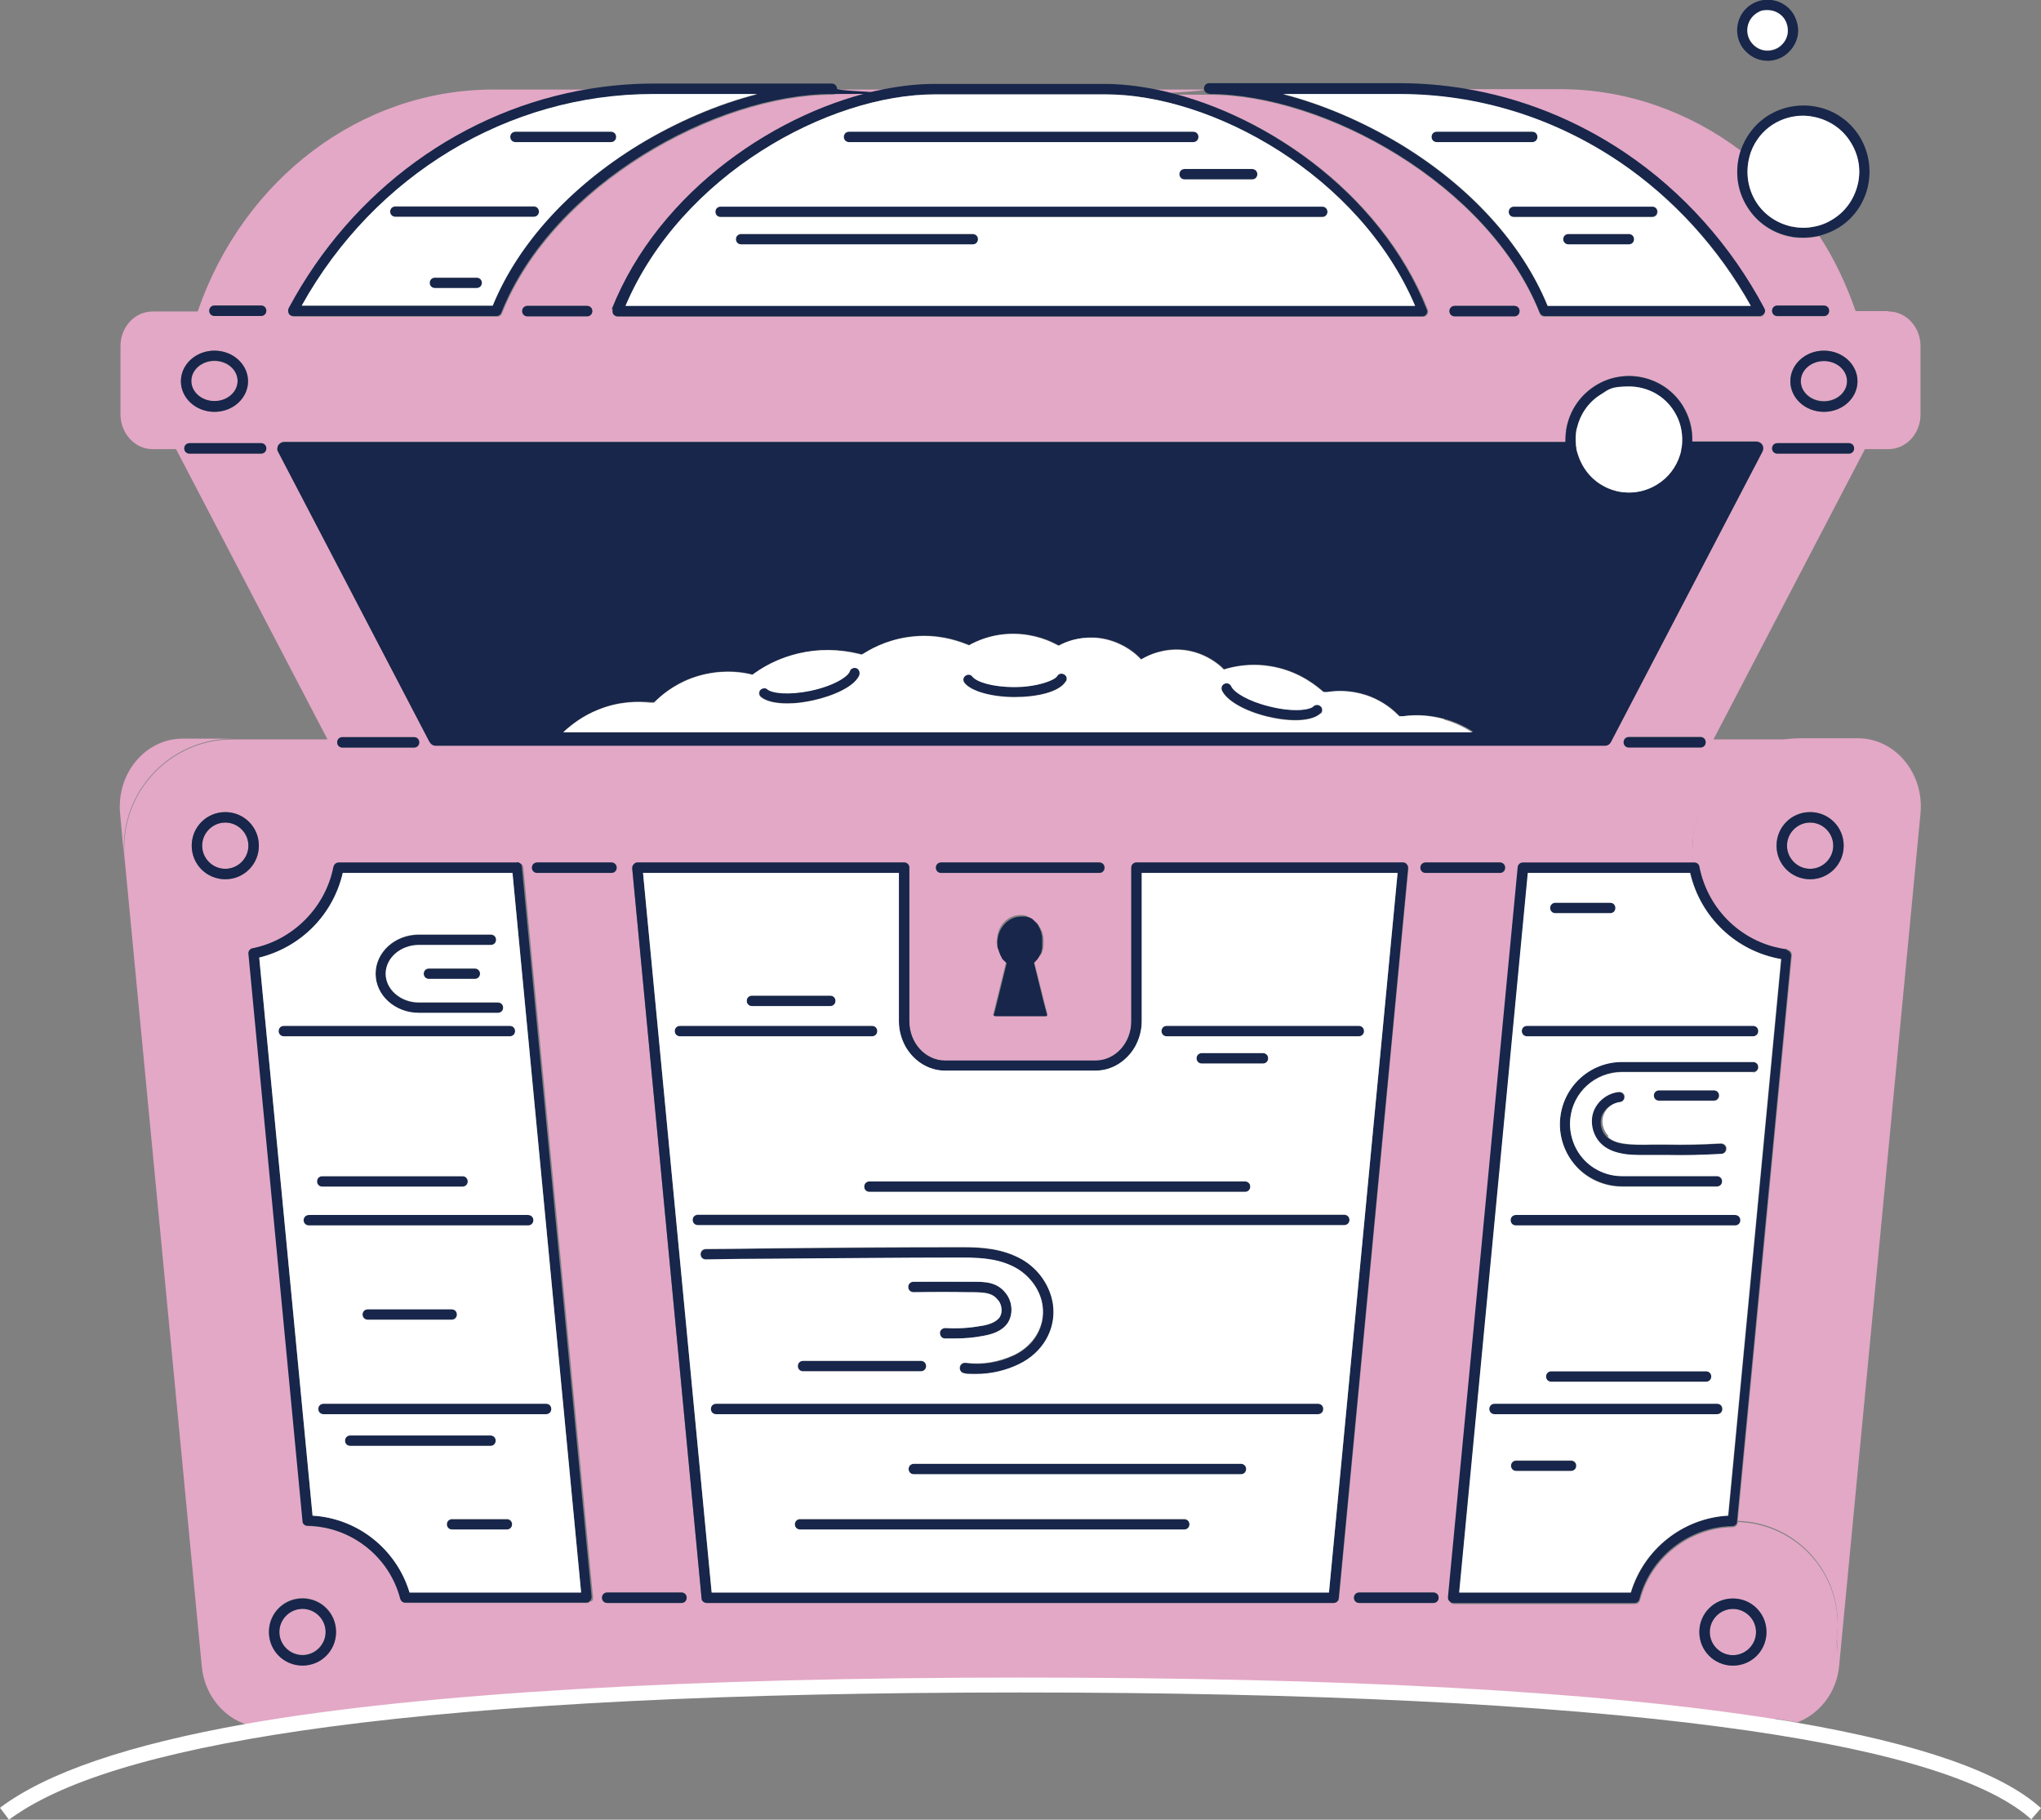 <?xml version="1.0" encoding="UTF-8"?>
<svg id="Layer_2" xmlns="http://www.w3.org/2000/svg" width="547.2" height="487.8" version="1.1" viewBox="0 0 547.2 487.8">
  <rect x="0" y="0" width="547.2" height="487.8" fill="#808080" stroke="none"/>
  <!-- Generator: Adobe Illustrator 29.3.1, SVG Export Plug-In . SVG Version: 2.1.0 Build 151)  -->
  <defs>
    <style>
      .st0 {
        fill: none;
      }

      .st1 {
        fill: #fff;
      }

      .st2 {
        fill: #e3a8c6;
      }

      .st3 {
        fill: #e2a8c5;
      }

      .st4 {
        fill: #17264a;
      }
    </style>
  </defs>
  <path class="st0" d="M277.9,257.3s0,0,0,0c0,0,0,0,0,0Z"/>
  <path class="st0" d="M453.9,229.9c0,.4,0,.9.2,1.3h0c0-.4-.1-.9-.2-1.3Z"/>
  <path class="st0" d="M279.2,265.5l-1.9-7.6c.2-.1.4-.3.5-.5-.2.2-.3.3-.5.5l1.9,7.6Z"/>
  <path class="st0" d="M492.1,441.3c0-.1,0-.3.1-.4,0,.2,0,.3-.1.4Z"/>
  <path class="st0" d="M492.3,440c0-.2,0-.4,0-.5,0,.2,0,.4,0,.5Z"/>
  <polygon class="st0" points="269.8 257.9 269.8 257.9 268.5 263.3 269.8 257.9"/>
  <g>
    <path class="st2" d="M464.6,443.7c3.4,0,6.2-2.8,6.2-6.2s-2.8-6.2-6.2-6.2-6.2,2.8-6.2,6.2,2.8,6.2,6.2,6.2Z"/>
    <path class="st2" d="M81.1,431.2c-3.4,0-6.2,2.8-6.2,6.2s2.8,6.2,6.2,6.2,6.2-2.8,6.2-6.2-2.8-6.2-6.2-6.2Z"/>
    <path class="st2" d="M57.5,107.6c3.4,0,6.2-2.4,6.2-5.4s-2.8-5.4-6.2-5.4-6.2,2.4-6.2,5.4,2.8,5.4,6.2,5.4Z"/>
    <circle class="st2" cx="60.4" cy="226.7" r="6.2"/>
    <path class="st2" d="M489,96.7c-3.4,0-6.2,2.4-6.2,5.4s2.8,5.4,6.2,5.4,6.2-2.4,6.2-5.4-2.8-5.4-6.2-5.4Z"/>
    <path class="st2" d="M506.3,83.4h-8.8c-2.5-7.2-5.7-14-9.7-20.1-1.4.3-2.8.5-4.3.5s-2.6-.1-3.9-.4c-4.6-1-8.6-3.8-11.1-7.8-3-4.7-3.5-10.3-1.8-15.2-13.8-10.4-30.6-16.5-48.4-16.5h-25.9c15.4,2.5,30.2,8.3,43.4,17.3,15.4,10.4,28.3,24.8,37.2,41.6.2.4.2.9,0,1.4s-.7.7-1.2.7h-57.7c-.6,0-1.1-.3-1.3-.9-13.7-34.5-57.7-58.6-88.6-58.6s-1.4-.6-1.4-1.4h-13c27.9,5.5,60.3,27,73,59,.2.4.1.9-.1,1.3-.3.4-.7.6-1.1.6h-215.8c-.5,0-.9-.2-1.1-.6-.3-.4-.3-.9-.1-1.3,12.7-32,45.1-53.5,73-59h-13c0,.8-.6,1.4-1.4,1.4-30.9,0-74.9,24.1-88.6,58.6-.2.5-.7.9-1.3.9h-54.5c-.5,0-.9-.3-1.2-.7s-.3-.9,0-1.4c16.9-31.9,46.9-53.4,80.7-58.8h-26c-35.6,0-67.1,24-79.3,59.5h-12.1c-4.7,0-8.6,4.1-8.6,9.3v18.3c0,5.1,3.9,9.3,8.6,9.3h6.3l40.6,77.8h-25.4s0,0,0,0h0c-16,0-29.1,13-29.1,29.1s0,.6,0,1c0,.3,0,.6,0,.9l.2,1.8s0,0,0,.1l20.6,215.6c.7,7.5,5.6,13.5,12,15.6,47.2-8.3,116-12.4,207.6-12.4s155.2,3.7,202,11.1c8.3-3.4,14.5-10.7,16.5-19.5,0-.1,0-.3.1-.4,0-.3,0-.5.1-.8,0-.2,0-.4,0-.5.2-1.4.3-2.8.3-4.2,0-15-11.9-27.2-26.8-27.6h0c0,.8-.6,1.4-1.3,1.4-11.7.2-22,8.3-24.9,19.6-.2.6-.7,1-1.3,1h-48.6c-.4,0-.8-.2-1-.5-.3-.3-.4-.7-.4-1.1l18.7-195.7c0-.7.7-1.2,1.4-1.2h45.6c0-.4-.1-.9-.2-1.3,0-.9-.1-1.9-.1-2.9,0-16,13-29,29-29.1h-23.4l40.6-77.8h6.3c4.7,0,8.6-4.1,8.6-9.3v-18.3c0-5.1-3.8-9.3-8.6-9.3ZM57.5,94c5,0,9,3.7,9,8.2s-4,8.2-9,8.2-9-3.7-9-8.2,4-8.2,9-8.2ZM70,121.6h-19.2c-.8,0-1.4-.6-1.4-1.4s.6-1.4,1.4-1.4h19.2c.8,0,1.4.6,1.4,1.4s-.6,1.4-1.4,1.4ZM70,84.7h-12.5c-.8,0-1.4-.6-1.4-1.4s.6-1.4,1.4-1.4h12.5c.8,0,1.4.6,1.4,1.4s-.6,1.4-1.4,1.4ZM464.6,428.5c5,0,9,4,9,9s-4,9-9,9-9-4-9-9,4-9,9-9ZM390,82h16c.8,0,1.4.6,1.4,1.4s-.6,1.4-1.4,1.4h-16c-.8,0-1.4-.6-1.4-1.4s.6-1.4,1.4-1.4ZM141.4,82h16c.8,0,1.4.6,1.4,1.4s-.6,1.4-1.4,1.4h-16c-.8,0-1.4-.6-1.4-1.4s.6-1.4,1.4-1.4ZM60.4,235.7c-5,0-9-4-9-9s4-9,9-9,9,4,9,9-4,9-9,9ZM81.1,446.4c-5,0-9-4-9-9s4-9,9-9,9,4,9,9-4,9-9,9ZM158.4,429.2c-.3.3-.6.5-1,.5h-48.6c-.6,0-1.2-.4-1.3-1-2.9-11.3-13.2-19.4-24.9-19.6-.7,0-1.3-.5-1.3-1.2l-14.5-152.1c0-.7.4-1.3,1.1-1.5,10.9-2.2,19.6-11,21.7-21.9.1-.6.7-1.1,1.4-1.1h47.9c.7,0,1.3.5,1.4,1.2l18.7,195.7c0,.4,0,.8-.4,1.1ZM90.4,199c0-.8.6-1.4,1.4-1.4h19.2c.8,0,1.4.6,1.4,1.4s-.6,1.4-1.4,1.4h-19.2c-.8,0-1.4-.6-1.4-1.4ZM142.7,232.6c0-.8.6-1.4,1.4-1.4h19.9c.8,0,1.4.6,1.4,1.4s-.6,1.4-1.4,1.4h-19.9c-.8,0-1.4-.6-1.4-1.4ZM182.7,429.7h-19.9c-.8,0-1.4-.6-1.4-1.4s.6-1.4,1.4-1.4h19.9c.8,0,1.4.6,1.4,1.4s-.6,1.4-1.4,1.4ZM357.5,429.7h-168c-.7,0-1.3-.5-1.4-1.2l-18.6-195.7c0-.4,0-.8.4-1.1.3-.3.6-.5,1-.5h71.5c.8,0,1.4.6,1.4,1.4v41.2c0,5.8,4.3,10.5,9.6,10.5h40.3c5.3,0,9.6-4.7,9.6-10.5v-41.2c0-.8.6-1.4,1.4-1.4h71.5c.4,0,.8.2,1,.5.3.3.4.7.4,1.1l-18.6,195.7c0,.7-.7,1.2-1.4,1.2ZM268.5,256.5c-.8-1.2-1.3-2.6-1.3-4.2,0-3.9,2.8-7,6.3-7s.4,0,.6,0c.4,0,.8.1,1.2.3,0,0,0,0,0,0,2.6.9,4.5,3.6,4.5,6.7s-.7,3.6-1.8,4.9c0,0-.1.2-.2.2,0,0,0,0,0,0,0,0,0,0,0,0-.2.2-.3.3-.5.5l1.9,7.6,1.6,6.3c0,.2,0,.5-.3.6,0,0-.2,0-.3,0h-13.3c-.4,0-.6-.3-.6-.6l2.1-8.5,1.3-5.3c-.5-.4-1-.9-1.3-1.5ZM252.4,234c-.8,0-1.4-.6-1.4-1.4s.6-1.4,1.4-1.4h42.4c.8,0,1.4.6,1.4,1.4s-.6,1.4-1.4,1.4h-42.4ZM384.3,429.7h-19.9c-.8,0-1.4-.6-1.4-1.4s.6-1.4,1.4-1.4h19.9c.8,0,1.4.6,1.4,1.4s-.6,1.4-1.4,1.4ZM402.2,234h-19.9c-.8,0-1.4-.6-1.4-1.4s.6-1.4,1.4-1.4h19.9c.8,0,1.4.6,1.4,1.4s-.6,1.4-1.4,1.4ZM455.9,200.3h-19.2c-.8,0-1.4-.6-1.4-1.4s.6-1.4,1.4-1.4h19.2c.8,0,1.4.6,1.4,1.4s-.6,1.4-1.4,1.4ZM472.5,121.1l-40.6,77.8c-.3.6-.9,1-1.6,1H116.8c-.7,0-1.3-.4-1.6-1l-40.6-77.8c-.3-.6-.3-1.3,0-1.8.3-.5.9-.9,1.6-.9h343.5c0-1.4,0-2.8.4-4.3,1-4.4,3.7-8.2,7.5-10.7,7.9-5,18.5-2.7,23.5,5.2,1.9,2.9,2.8,6.3,2.6,9.7h17.2c.6,0,1.2.3,1.6.9.3.6.4,1.2,0,1.8ZM476.5,82h12.5c.8,0,1.4.6,1.4,1.4s-.6,1.4-1.4,1.4h-12.5c-.8,0-1.4-.6-1.4-1.4s.6-1.4,1.4-1.4ZM495.7,121.6h-19.2c-.8,0-1.4-.6-1.4-1.4s.6-1.4,1.4-1.4h19.2c.8,0,1.4.6,1.4,1.4s-.6,1.4-1.4,1.4ZM489,110.4c-5,0-9-3.7-9-8.2s4-8.2,9-8.2,9,3.7,9,8.2-4,8.2-9,8.2Z"/>
  </g>
  <path class="st3" d="M62.2,198h-13.2c-10,0-17.8,9.3-16.8,20.1l1,10.9c0-.3,0-.6,0-.9,0-.3,0-.6,0-1,0-16,13-29,29-29.1Z"/>
  <path class="st3" d="M277.2,257.9l2.6,10.5-.7-2.9-1.9-7.6c.2-.1.4-.3.5-.5,0,0,0,0,0,0,0,0,0,0,0,0,0,0,0,0,0,0-.2.3-.5.5-.7.7Z"/>
  <path class="st3" d="M268.3,248.3c-.7,1.1-1.1,2.5-1.1,3.9s0,1.3.3,1.9c-.2-.6-.3-1.3-.3-1.9,0-1.5.4-2.8,1.1-3.9Z"/>
  <path class="st3" d="M267.2,252.2c0-1.5.4-2.8,1.1-3.9,1.1-1.9,3.1-3.1,5.3-3.1s.4,0,.6,0c-.2,0-.4,0-.6,0-3.5,0-6.3,3.1-6.3,7s.5,3.1,1.3,4.2c-.5-.7-.8-1.5-1-2.3-.2-.6-.3-1.3-.3-1.9Z"/>
  <path class="st3" d="M277.9,257.3c0,0,.1-.2.2-.2,0,0,0,0-.1.1,0,0,0,0,0,0Z"/>
  <path class="st3" d="M275.4,245.5h0s0,0,0,0Z"/>
  <path class="st3" d="M277.8,257.4s0,0,0,0c0,0,0,0,0,0Z"/>
  <path class="st3" d="M280.7,271.8c0,.2,0,.5-.3.6.2-.1.4-.3.3-.6l-1.6-6.3.7,2.9.9,3.4Z"/>
  <path class="st3" d="M62.3,198h0c-16,0-29,13-29,29.1s0,.6,0,1c0-.3,0-.6,0-1,0-16,13-29.1,29.1-29.1Z"/>
  <path class="st3" d="M453.7,227.1c0,1,0,1.9.1,2.9,0,.4,0,.9.2,1.3h.2c.7,0,1.2.5,1.4,1.1,2.2,11.7,11.7,20.7,23.6,22.2.7,0,1.3.8,1.2,1.5l-14.5,151.6c14.9.4,26.8,12.6,26.8,27.6s-.1,2.8-.3,4.2c0,.2,0,.4,0,.5,0,.3,0,.5-.1.8,0,.2,0,.3-.1.4-2,8.9-8.2,16.2-16.5,19.5,2.1.3,4.2.7,6.2,1,6-2.3,10.6-8.1,11.2-15.3l21.8-228.4c1-10.7-6.8-20.1-16.8-20.1h-15.3s0,0,0,0h0c-16,0-29,13-29,29.1ZM485.3,217.7c5,0,9,4,9,9s-4,9-9,9-9-4-9-9,4-9,9-9Z"/>
  <path class="st3" d="M485.3,232.9c3.4,0,6.2-2.8,6.2-6.2s-2.8-6.2-6.2-6.2-6.2,2.8-6.2,6.2,2.8,6.2,6.2,6.2Z"/>
  <path class="st3" d="M465.9,407.6h0c14.9.4,26.8,12.6,26.8,27.6s-.1,2.8-.3,4.2c.2-1.4.3-2.8.3-4.2,0-15-11.9-27.2-26.8-27.6Z"/>
  <path class="st3" d="M492.2,440.8c0-.3,0-.5.1-.8,0,.3,0,.5-.1.8Z"/>
  <path class="st3" d="M492.1,441.3c-2,8.9-8.2,16.2-16.5,19.5,0,0,0,0,0,0,8.3-3.4,14.5-10.7,16.5-19.5Z"/>
  <path class="st3" d="M453.7,227.1c0,1,0,1.9.1,2.9,0-.9-.1-1.9-.1-2.9,0-16,13-29.1,29-29.1h0c-16,0-29,13-29,29.1Z"/>
  <g>
    <path class="st4" d="M479.2,254.5c-11.9-1.5-21.3-10.5-23.6-22.2-.1-.7-.7-1.1-1.4-1.1h-45.9c-.7,0-1.3.5-1.4,1.2l-18.7,195.7c0,.4,0,.8.4,1.1.3.3.6.5,1,.5h48.6c.6,0,1.2-.4,1.3-1,2.9-11.3,13.2-19.4,24.9-19.6.7,0,1.3-.5,1.3-1.2h0c0-.1,0-.1,0-.1l14.5-151.6c0-.7-.5-1.4-1.2-1.5ZM463.3,406.3c-12.1.7-22.5,9-26,20.6h-46l18.4-192.9h43.5c2.7,11.9,12.3,21,24.4,23.1l-14.2,149.2Z"/>
    <path class="st4" d="M115.2,198.9c.3.6.9,1,1.6,1h313.5c.7,0,1.3-.4,1.6-1l40.6-77.8c.3-.6.3-1.3,0-1.8-.3-.5-.9-.9-1.6-.9h-17.2c.1-3.4-.8-6.7-2.6-9.7-5-7.9-15.6-10.3-23.5-5.2-3.8,2.4-6.5,6.2-7.5,10.7-.3,1.4-.4,2.8-.4,4.3H76.2c-.6,0-1.2.3-1.6.9-.3.6-.4,1.2,0,1.8l40.6,77.8ZM422.8,114.7c.8-3.7,3.1-6.9,6.3-8.9,2.4-1.5,5-2.2,7.6-2.2,4.7,0,9.4,2.3,12.1,6.6,1.6,2.5,2.3,5.3,2.2,8.2,0,.6,0,1.2-.2,1.8,0,0,0,0,0,0,0,.2,0,.5-.1.7,0,.4-.2.8-.3,1.1-1,3.2-3.1,6-6,7.8-3.2,2-7,2.7-10.8,1.9-3.7-.8-6.9-3.1-8.9-6.3-.7-1.1-1.2-2.2-1.6-3.4-.2-.6-.3-1.2-.5-1.8,0,0,0,0,0,0-.1-.6-.2-1.2-.2-1.8,0-1.2,0-2.4.3-3.7ZM394.8,196.2h-243.7c2.2-2.1,5.3-4.4,9.3-6,5.6-2.3,10.7-2.3,14.1-2h.9c0,0,.6-.5.6-.5,2.2-2.2,6-5.1,11.4-6.6,5.6-1.6,10.5-1.2,13.6-.5l.8.2.7-.5c3.6-2.5,7.5-4.2,11.6-5.2,5.3-1.2,10.8-1.2,16.2.1l.8.2.7-.4c2.9-1.8,7.5-4,13.6-4.5,5.9-.5,10.7.9,13.7,2.1l.8.3.7-.4c2.9-1.5,6-2.3,9.3-2.6,5.7-.4,10.4,1.2,13.2,2.7l.8.4.8-.4c2.2-1,5.8-2.1,10.2-1.6,5.1.7,8.6,3.3,10.2,4.8l.9.9,1.1-.6c2.1-1.1,6.5-2.8,11.8-1.7,4,.8,6.9,2.8,8.6,4.3l.7.7,1-.3c3.7-1,7.5-1.2,11.3-.6,6.4,1,11.1,4.1,13.9,6.5l.6.6h.9c2.4-.5,6.2-.7,10.5.7,3.1,1.1,6,2.8,8.3,5.1l.6.6h.9c3.7-.6,7.5-.3,11.1.7,3,.8,5.6,2.1,7.6,3.4Z"/>
    <path class="st4" d="M78.6,84.7h54.5c.6,0,1.1-.3,1.3-.9,13.7-34.5,57.6-58.6,88.6-58.6s1.4-.6,1.4-1.4c0-.8-.6-1.4-1.4-1.4h-47.9c-5.7,0-11.4.5-17,1.4-33.8,5.5-63.7,27-80.7,58.8-.2.4-.2.9,0,1.4s.7.7,1.2.7ZM132.1,82h-51.2c19.5-35.1,55.4-56.7,94.1-56.7h28c-10.5,2.7-21.5,7.4-31.6,13.5-18.6,11.3-32.5,26.6-39.3,43.2Z"/>
    <path class="st4" d="M164.3,82.9c-.2.4-.1.9.1,1.3.3.4.7.6,1.1.6h215.8c.5,0,.9-.2,1.1-.6.3-.4.3-.9.1-1.3-12.7-32-45.1-53.5-73-59-4.6-.9-9.1-1.4-13.4-1.4h-45.7c-4.3,0-8.7.5-13.4,1.4-27.9,5.5-60.3,27-73,59ZM379.4,82h-211.7c15-35.1,54.4-56.7,83-56.7h45.7c28.6,0,68.1,21.6,83,56.7Z"/>
    <path class="st4" d="M324.2,25.2c30.9,0,74.9,24.1,88.6,58.6.2.5.7.9,1.3.9h57.7c.5,0,.9-.3,1.2-.7s.3-.9,0-1.4c-8.9-16.8-21.8-31.2-37.2-41.6-13.2-8.9-28-14.8-43.4-17.3-5.6-.9-11.3-1.4-17-1.4h-51.2c-.8,0-1.4.6-1.4,1.4,0,.8.6,1.4,1.4,1.4ZM434.2,43.4c14.4,9.7,26.6,23,35.2,38.6h-54.5c-6.8-16.6-20.8-31.9-39.3-43.2-10.1-6.1-21-10.8-31.6-13.5h31.3c20.9,0,41.3,6.3,58.9,18.2Z"/>
    <path class="st4" d="M182.7,426.9h-19.9c-.8,0-1.4.6-1.4,1.4s.6,1.4,1.4,1.4h19.9c.8,0,1.4-.6,1.4-1.4s-.6-1.4-1.4-1.4Z"/>
    <path class="st4" d="M91.8,197.6c-.8,0-1.4.6-1.4,1.4s.6,1.4,1.4,1.4h19.2c.8,0,1.4-.6,1.4-1.4s-.6-1.4-1.4-1.4h-19.2Z"/>
    <path class="st4" d="M57.5,84.7h12.5c.8,0,1.4-.6,1.4-1.4s-.6-1.4-1.4-1.4h-12.5c-.8,0-1.4.6-1.4,1.4s.6,1.4,1.4,1.4Z"/>
    <path class="st4" d="M141.4,82c-.8,0-1.4.6-1.4,1.4s.6,1.4,1.4,1.4h16c.8,0,1.4-.6,1.4-1.4s-.6-1.4-1.4-1.4h-16Z"/>
    <path class="st4" d="M384.3,426.9h-19.9c-.8,0-1.4.6-1.4,1.4s.6,1.4,1.4,1.4h19.9c.8,0,1.4-.6,1.4-1.4s-.6-1.4-1.4-1.4Z"/>
    <path class="st4" d="M390,82c-.8,0-1.4.6-1.4,1.4s.6,1.4,1.4,1.4h16c.8,0,1.4-.6,1.4-1.4s-.6-1.4-1.4-1.4h-16Z"/>
    <path class="st4" d="M436.7,197.6c-.8,0-1.4.6-1.4,1.4s.6,1.4,1.4,1.4h19.2c.8,0,1.4-.6,1.4-1.4s-.6-1.4-1.4-1.4h-19.2Z"/>
    <path class="st4" d="M382.2,231.2c-.8,0-1.4.6-1.4,1.4s.6,1.4,1.4,1.4h19.9c.8,0,1.4-.6,1.4-1.4s-.6-1.4-1.4-1.4h-19.9Z"/>
    <path class="st4" d="M495.7,118.8h-19.2c-.8,0-1.4.6-1.4,1.4s.6,1.4,1.4,1.4h19.2c.8,0,1.4-.6,1.4-1.4s-.6-1.4-1.4-1.4Z"/>
    <path class="st4" d="M71.4,120.2c0-.8-.6-1.4-1.4-1.4h-19.2c-.8,0-1.4.6-1.4,1.4s.6,1.4,1.4,1.4h19.2c.8,0,1.4-.6,1.4-1.4Z"/>
    <path class="st4" d="M144,231.2c-.8,0-1.4.6-1.4,1.4s.6,1.4,1.4,1.4h19.9c.8,0,1.4-.6,1.4-1.4s-.6-1.4-1.4-1.4h-19.9Z"/>
    <path class="st4" d="M476.5,84.7h12.5c.8,0,1.4-.6,1.4-1.4s-.6-1.4-1.4-1.4h-12.5c-.8,0-1.4.6-1.4,1.4s.6,1.4,1.4,1.4Z"/>
    <path class="st4" d="M296.1,232.6c0-.8-.6-1.4-1.4-1.4h-42.4c-.8,0-1.4.6-1.4,1.4s.6,1.4,1.4,1.4h42.4c.8,0,1.4-.6,1.4-1.4Z"/>
    <path class="st4" d="M266.3,271.8c0,.3.2.6.6.6h13.3c0,0,.2,0,.3,0,0,0,.1,0,.2-.1,0,0,0,0,0,0,0,0,0,0,0-.1,0,0,0,0,0,0,0,0,0-.1,0-.2l-.9-3.4-2.6-10.5c.3-.2.5-.5.7-.7,0,0,0,0,.1-.1.2-.2.3-.4.4-.6,0,0,0,0,.1-.1,0,0,0-.1.1-.2,0-.2.2-.3.3-.5,0,0,0-.1.1-.2,0-.1.1-.3.2-.4,0,0,0-.1,0-.2,0-.1,0-.2.1-.4,0-.1,0-.2.1-.4,0-.1,0-.2,0-.3,0-.2,0-.3,0-.5,0,0,0-.2,0-.3,0-.3,0-.5,0-.8s0,0,0,0c0-.4,0-.7,0-1,0,0,0-.1,0-.2,0-.3-.1-.6-.2-.9,0,0,0-.2,0-.2,0-.3-.2-.5-.3-.8,0,0,0-.2-.1-.3-.1-.2-.2-.4-.3-.6,0-.1-.2-.2-.2-.4,0,0-.1-.2-.2-.3,0,0,0,0-.1-.1,0-.1-.2-.2-.3-.3,0,0,0,0-.1-.1,0,0-.1-.1-.2-.2,0,0-.1-.1-.2-.2,0,0-.1-.1-.2-.2,0,0-.1-.1-.2-.2-.1,0-.2-.1-.3-.2,0,0-.2-.1-.2-.1,0,0,0,0-.1,0-.2-.1-.4-.2-.7-.3,0,0,0,0,0,0h0c-.1,0-.3,0-.4-.1,0,0,0,0-.1,0-.2,0-.4,0-.5,0,0,0,0,0-.1,0,0,0,0,0,0,0-.2,0-.4,0-.6,0-2.2,0-4.1,1.2-5.3,3.1-.7,1.1-1.1,2.5-1.1,3.9s0,1.3.3,1.9c.1.4.2.8.4,1.1,0,.1,0,.2.1.3.1.3.3.5.4.7,0,0,0,.1,0,.2,0,0,.1.1.2.2,0,0,.1.2.2.2,0,0,.1.2.2.2,0,0,.2.2.2.2,0,0,0,.1.1.1.1.1.3.3.4.4,0,0,0,0,0,0l-1.3,5.3-2.1,8.5Z"/>
    <path class="st4" d="M460.3,376.3h-59.7c-.8,0-1.4.6-1.4,1.4s.6,1.4,1.4,1.4h59.7c.8,0,1.4-.6,1.4-1.4s-.6-1.4-1.4-1.4Z"/>
    <path class="st4" d="M465.2,325.7h-58.8c-.8,0-1.4.6-1.4,1.4s.6,1.4,1.4,1.4h58.8c.8,0,1.4-.6,1.4-1.4s-.6-1.4-1.4-1.4Z"/>
    <path class="st4" d="M409.4,277.8h60.6c.8,0,1.4-.6,1.4-1.4s-.6-1.4-1.4-1.4h-60.6c-.8,0-1.4.6-1.4,1.4s.6,1.4,1.4,1.4Z"/>
    <path class="st4" d="M163.8,35.3h-25.6c-.8,0-1.4.6-1.4,1.4s.6,1.4,1.4,1.4h25.6c.8,0,1.4-.6,1.4-1.4s-.6-1.4-1.4-1.4Z"/>
    <path class="st4" d="M127.8,74.5h-11.2c-.8,0-1.4.6-1.4,1.4s.6,1.4,1.4,1.4h11.2c.8,0,1.4-.6,1.4-1.4s-.6-1.4-1.4-1.4Z"/>
    <path class="st4" d="M143.1,55.4h-37.1c-.8,0-1.4.6-1.4,1.4s.6,1.4,1.4,1.4h37.1c.8,0,1.4-.6,1.4-1.4s-.6-1.4-1.4-1.4Z"/>
    <path class="st4" d="M316.2,46.7c0,.8.6,1.4,1.4,1.4h18.1c.8,0,1.4-.6,1.4-1.4s-.6-1.4-1.4-1.4h-18.1c-.8,0-1.4.6-1.4,1.4Z"/>
    <path class="st4" d="M226.3,36.7c0,.8.6,1.4,1.4,1.4h92.3c.8,0,1.4-.6,1.4-1.4s-.6-1.4-1.4-1.4h-92.3c-.8,0-1.4.6-1.4,1.4Z"/>
    <path class="st4" d="M191.8,56.7c0,.8.6,1.4,1.4,1.4h161.3c.8,0,1.4-.6,1.4-1.4s-.6-1.4-1.4-1.4h-161.3c-.8,0-1.4.6-1.4,1.4Z"/>
    <path class="st4" d="M260.8,62.8h-62.1c-.8,0-1.4.6-1.4,1.4s.6,1.4,1.4,1.4h62.1c.8,0,1.4-.6,1.4-1.4s-.6-1.4-1.4-1.4Z"/>
    <path class="st4" d="M385.2,38.1h25.6c.8,0,1.4-.6,1.4-1.4s-.6-1.4-1.4-1.4h-25.6c-.8,0-1.4.6-1.4,1.4s.6,1.4,1.4,1.4Z"/>
    <path class="st4" d="M436.7,62.8h-16.2c-.8,0-1.4.6-1.4,1.4s.6,1.4,1.4,1.4h16.2c.8,0,1.4-.6,1.4-1.4s-.6-1.4-1.4-1.4Z"/>
    <path class="st4" d="M404.4,56.7c0,.8.6,1.4,1.4,1.4h37.1c.8,0,1.4-.6,1.4-1.4s-.6-1.4-1.4-1.4h-37.1c-.8,0-1.4.6-1.4,1.4Z"/>
    <path class="st4" d="M138.7,231.2h-47.9c-.7,0-1.2.5-1.4,1.1-2.1,10.9-10.8,19.7-21.7,21.9-.7.1-1.2.8-1.1,1.5l14.5,152.1c0,.7.6,1.2,1.3,1.2,11.7.2,22,8.3,24.9,19.6.2.6.7,1,1.3,1h48.6c.4,0,.8-.2,1-.5.3-.3.4-.7.4-1.1l-18.7-195.7c0-.7-.7-1.2-1.4-1.2ZM109.8,426.9c-3.5-11.6-13.9-19.9-26-20.6l-14.3-149.6c11.2-2.7,19.8-11.5,22.4-22.7h45.5l18.4,192.9h-46Z"/>
    <path class="st4" d="M81.4,327.1c0,.8.6,1.4,1.4,1.4h58.8c.8,0,1.4-.6,1.4-1.4s-.6-1.4-1.4-1.4h-58.8c-.8,0-1.4.6-1.4,1.4Z"/>
    <path class="st4" d="M85.4,377.7c0,.8.6,1.4,1.4,1.4h59.7c.8,0,1.4-.6,1.4-1.4s-.6-1.4-1.4-1.4h-59.7c-.8,0-1.4.6-1.4,1.4Z"/>
    <path class="st4" d="M76.1,275c-.8,0-1.4.6-1.4,1.4s.6,1.4,1.4,1.4h60.6c.8,0,1.4-.6,1.4-1.4s-.6-1.4-1.4-1.4h-60.6Z"/>
    <path class="st4" d="M377.2,231.7c-.3-.3-.6-.5-1-.5h-71.5c-.8,0-1.4.6-1.4,1.4v41.2c0,5.8-4.3,10.5-9.6,10.5h-40.3c-5.3,0-9.6-4.7-9.6-10.5v-41.2c0-.8-.6-1.4-1.4-1.4h-71.5c-.4,0-.8.2-1,.5-.3.3-.4.7-.4,1.1l18.6,195.7c0,.7.7,1.2,1.4,1.2h168c.7,0,1.3-.5,1.4-1.2l18.6-195.7c0-.4,0-.8-.4-1.1ZM241,234v39.8c0,2.5.7,4.8,1.8,6.8,2.2,3.8,6.1,6.4,10.6,6.4h40.3c4.5,0,8.4-2.6,10.6-6.4,1.1-2,1.8-4.3,1.8-6.8v-39.8h68.6l-18.4,192.9h-165.5l-18.4-192.9h68.6Z"/>
    <path class="st4" d="M417,244.8h14.7c.8,0,1.4-.6,1.4-1.4s-.6-1.4-1.4-1.4h-14.7c-.8,0-1.4.6-1.4,1.4s.6,1.4,1.4,1.4Z"/>
    <path class="st4" d="M421.2,391.6h-14.7c-.8,0-1.4.6-1.4,1.4s.6,1.4,1.4,1.4h14.7c.8,0,1.4-.6,1.4-1.4s-.6-1.4-1.4-1.4Z"/>
    <path class="st4" d="M457.4,370.4c.8,0,1.4-.6,1.4-1.4s-.6-1.4-1.4-1.4h-41.5c-.8,0-1.4.6-1.4,1.4s.6,1.4,1.4,1.4h41.5Z"/>
    <path class="st4" d="M124,318.1c.8,0,1.4-.6,1.4-1.4s-.6-1.4-1.4-1.4h-37.6c-.8,0-1.4.6-1.4,1.4s.6,1.4,1.4,1.4h37.6Z"/>
    <path class="st4" d="M115,259.7c-.8,0-1.4.6-1.4,1.4s.6,1.4,1.4,1.4h12.3c.8,0,1.4-.6,1.4-1.4s-.6-1.4-1.4-1.4h-12.3Z"/>
    <path class="st4" d="M121.1,353.7c.8,0,1.4-.6,1.4-1.4s-.6-1.4-1.4-1.4h-22.5c-.8,0-1.4.6-1.4,1.4s.6,1.4,1.4,1.4h22.5Z"/>
    <path class="st4" d="M132.9,386.2c0-.8-.6-1.4-1.4-1.4h-37.6c-.8,0-1.4.6-1.4,1.4s.6,1.4,1.4,1.4h37.6c.8,0,1.4-.6,1.4-1.4Z"/>
    <path class="st4" d="M135.9,407.3h-14.7c-.8,0-1.4.6-1.4,1.4s.6,1.4,1.4,1.4h14.7c.8,0,1.4-.6,1.4-1.4s-.6-1.4-1.4-1.4Z"/>
    <path class="st4" d="M231.7,318.1c0,.8.6,1.4,1.4,1.4h100.7c.8,0,1.4-.6,1.4-1.4s-.6-1.4-1.4-1.4h-100.7c-.8,0-1.4.6-1.4,1.4Z"/>
    <path class="st4" d="M191.9,379.1h161.4c.8,0,1.4-.6,1.4-1.4s-.6-1.4-1.4-1.4h-161.4c-.8,0-1.4.6-1.4,1.4s.6,1.4,1.4,1.4Z"/>
    <path class="st4" d="M235.2,276.4c0-.8-.6-1.4-1.4-1.4h-51.5c-.8,0-1.4.6-1.4,1.4s.6,1.4,1.4,1.4h51.5c.8,0,1.4-.6,1.4-1.4Z"/>
    <path class="st4" d="M361.8,327.1c0-.8-.6-1.4-1.4-1.4h-173.3c-.8,0-1.4.6-1.4,1.4s.6,1.4,1.4,1.4h173.3c.8,0,1.4-.6,1.4-1.4Z"/>
    <path class="st4" d="M322.2,282.3c-.8,0-1.4.6-1.4,1.4s.6,1.4,1.4,1.4h16.4c.8,0,1.4-.6,1.4-1.4s-.6-1.4-1.4-1.4h-16.4Z"/>
    <path class="st4" d="M201.6,269.7h21c.8,0,1.4-.6,1.4-1.4s-.6-1.4-1.4-1.4h-21c-.8,0-1.4.6-1.4,1.4s.6,1.4,1.4,1.4Z"/>
    <path class="st4" d="M317.5,407.3h-103c-.8,0-1.4.6-1.4,1.4s.6,1.4,1.4,1.4h103c.8,0,1.4-.6,1.4-1.4s-.6-1.4-1.4-1.4Z"/>
    <path class="st4" d="M332.7,392.4h-87.7c-.8,0-1.4.6-1.4,1.4s.6,1.4,1.4,1.4h87.7c.8,0,1.4-.6,1.4-1.4s-.6-1.4-1.4-1.4Z"/>
    <path class="st4" d="M312.8,277.8h51.5c.8,0,1.4-.6,1.4-1.4s-.6-1.4-1.4-1.4h-51.5c-.8,0-1.4.6-1.4,1.4s.6,1.4,1.4,1.4Z"/>
    <path class="st4" d="M57.5,110.4c5,0,9-3.7,9-8.2s-4-8.2-9-8.2-9,3.7-9,8.2,4,8.2,9,8.2ZM57.5,96.7c3.4,0,6.2,2.4,6.2,5.4s-2.8,5.4-6.2,5.4-6.2-2.4-6.2-5.4,2.8-5.4,6.2-5.4Z"/>
    <path class="st4" d="M489,94c-5,0-9,3.7-9,8.2s4,8.2,9,8.2,9-3.7,9-8.2-4-8.2-9-8.2ZM489,107.6c-3.4,0-6.2-2.4-6.2-5.4s2.8-5.4,6.2-5.4,6.2,2.4,6.2,5.4-2.8,5.4-6.2,5.4Z"/>
    <path class="st4" d="M464.6,428.5c-5,0-9,4-9,9s4,9,9,9,9-4,9-9-4-9-9-9ZM464.6,443.7c-3.4,0-6.2-2.8-6.2-6.2s2.8-6.2,6.2-6.2,6.2,2.8,6.2,6.2-2.8,6.2-6.2,6.2Z"/>
    <path class="st4" d="M69.4,226.7c0-5-4-9-9-9s-9,4-9,9,4,9,9,9,9-4,9-9ZM60.4,232.9c-3.4,0-6.2-2.8-6.2-6.2s2.8-6.2,6.2-6.2,6.2,2.8,6.2,6.2-2.8,6.2-6.2,6.2Z"/>
    <path class="st4" d="M81.1,428.5c-5,0-9,4-9,9s4,9,9,9,9-4,9-9-4-9-9-9ZM81.1,443.7c-3.4,0-6.2-2.8-6.2-6.2s2.8-6.2,6.2-6.2,6.2,2.8,6.2,6.2-2.8,6.2-6.2,6.2Z"/>
    <path class="st4" d="M485.3,217.7c-5,0-9,4-9,9s4,9,9,9,9-4,9-9-4-9-9-9ZM485.3,232.9c-3.4,0-6.2-2.8-6.2-6.2s2.8-6.2,6.2-6.2,6.2,2.8,6.2,6.2-2.8,6.2-6.2,6.2Z"/>
    <path class="st4" d="M470,284.6h-35.1c-8.6,0-15.8,6.4-16.6,15-.5,4.7,1,9.4,4.2,12.9s7.7,5.5,12.4,5.5h25.4c.8,0,1.4-.6,1.4-1.4s-.6-1.4-1.4-1.4h-25.4c-4,0-7.7-1.7-10.4-4.6-2.6-2.9-3.9-6.9-3.5-10.8.7-7.1,6.7-12.5,13.9-12.5h35.1c.8,0,1.4-.6,1.4-1.4s-.6-1.4-1.4-1.4Z"/>
    <path class="st4" d="M215.3,364.8c-.8,0-1.4.6-1.4,1.4s.6,1.4,1.4,1.4h31.6c.8,0,1.4-.6,1.4-1.4s-.6-1.4-1.4-1.4h-31.6Z"/>
    <path class="st4" d="M258.2,337.2h0c5.8,0,10.3.5,14.5,2.9,3.7,2.2,6.4,6,6.9,10.1.7,5.4-2.3,10.6-7.6,13.1-4.1,2-8.7,2.7-13,2.1-.8-.1-1.5.4-1.6,1.2-.1.8.4,1.5,1.2,1.6,1.1.1,2.2.2,3.3.2,3.8,0,7.7-.9,11.3-2.6,6.4-3.1,10-9.3,9.2-16-.6-4.9-3.8-9.5-8.3-12.1-5.3-3-10.9-3.3-15.9-3.3h0c-16.8,0-33.9.2-50.4.3-6.2,0-12.3.1-18.5.2-.8,0-1.4.6-1.4,1.4,0,.8.6,1.4,1.4,1.4h0c6.2,0,12.4-.1,18.5-.2,16.5-.2,33.6-.3,50.4-.3Z"/>
    <path class="st4" d="M434.2,295.5c.8,0,1.3-.8,1.2-1.5,0-.8-.8-1.3-1.5-1.2-3.1.3-5.8,2.5-6.9,5.4-1,2.9-.2,6.3,2.1,8.5,1.4,1.3,3.3,2.2,5.5,2.6,1.9.3,3.8.4,5.7.4s1.8,0,2.7,0c1.3,0,2.6,0,3.9,0,4.6.1,9.4,0,14.5-.3.8,0,1.3-.7,1.3-1.5,0-.8-.7-1.3-1.5-1.3-5.1.3-9.7.4-14.3.3-1.3,0-2.7,0-4.1,0-2.7,0-5.4.1-7.9-.3-1.2-.2-2.8-.7-4.1-1.8-1.5-1.4-2-3.7-1.4-5.6.7-1.9,2.5-3.4,4.5-3.6Z"/>
    <path class="st4" d="M444.8,295h14.7c.8,0,1.4-.7,1.4-1.4,0-.8-.6-1.4-1.4-1.4h-14.7c-.8,0-1.4.7-1.4,1.4,0,.8.6,1.4,1.4,1.4h0Z"/>
    <path class="st4" d="M263.2,355.4c-3.2.6-6.5.8-9.7.6-.7,0-1.4.5-1.5,1.3,0,.8.5,1.4,1.3,1.5.9,0,1.8,0,2.7,0,2.6,0,5.1-.2,7.6-.7,2.2-.4,5-1.2,6.6-3.5,1.4-2.2,1.3-5.3-.3-7.6-2.4-3.4-5.8-3.4-8.9-3.4-.4,0-.9,0-1.3,0-4.4-.1-9.1-.1-14.8,0-.8,0-1.4.6-1.4,1.4,0,.8.6,1.3,1.4,1.4,5.7,0,10.3,0,14.7,0,.5,0,.9,0,1.4,0,3.2,0,5.2.1,6.7,2.3,1,1.4,1.1,3.2.3,4.5-1,1.4-3.1,2-4.8,2.3Z"/>
    <path class="st4" d="M112.3,271.6h21.2c.8,0,1.4-.6,1.4-1.4s-.6-1.4-1.4-1.4h-21.2c-4.9,0-8.9-3.5-8.9-7.7s4-7.7,8.9-7.7h19.3c.8,0,1.4-.6,1.4-1.4s-.6-1.4-1.4-1.4h-19.3c-6.4,0-11.6,4.7-11.6,10.5s5.2,10.5,11.6,10.5Z"/>
    <path class="st4" d="M498.5,36.5c-2.5-4-6.5-6.8-11.1-7.8-4.6-1-9.4-.2-13.4,2.3-3.6,2.3-6,5.6-7.3,9.3-1.6,4.9-1.2,10.5,1.8,15.2,2.5,4,6.5,6.8,11.1,7.8,1.3.3,2.6.4,3.9.4s2.9-.2,4.3-.5c1.8-.5,3.6-1.2,5.2-2.2,4-2.5,6.8-6.5,7.8-11.1,1-4.6.2-9.4-2.3-13.4ZM498.1,49.3c-.9,3.9-3.2,7.2-6.6,9.4-1.7,1.1-3.5,1.8-5.4,2.1-1.9.4-4,.3-5.9-.1-3.9-.9-7.2-3.2-9.4-6.6-2.3-3.7-2.8-8-1.8-11.9.9-3.5,3.1-6.7,6.4-8.8,2.4-1.5,5.2-2.3,8-2.3s2.2.1,3.3.4c3.9.9,7.2,3.2,9.4,6.6,2.1,3.4,2.9,7.4,2,11.3Z"/>
    <path class="st4" d="M472.1,16.1c.6.1,1.2.2,1.8.2,1.5,0,3-.4,4.4-1.3,1.8-1.2,3.1-3,3.6-5.1s0-4.3-1.1-6.2c-2.4-3.8-7.5-4.9-11.3-2.5-3.8,2.4-4.9,7.5-2.5,11.3,1.2,1.8,3,3.1,5.1,3.6ZM473.9,2.8c1.8,0,3.5.9,4.6,2.5.8,1.2,1,2.7.7,4.1-.3,1.4-1.2,2.6-2.4,3.4-1.2.8-2.7,1-4.1.7-1.4-.3-2.6-1.2-3.4-2.4-1.6-2.5-.9-5.9,1.7-7.5.9-.6,1.9-.8,2.9-.8Z"/>
    <path class="st4" d="M229.6,179c-.7-.2-1.5.2-1.7.9-.4,1.3-4.1,3.9-10.5,5.2-5.8,1.2-10.3.7-11.6-.4-.6-.5-1.5-.4-1.9.2s-.4,1.5.2,1.9c1.4,1.2,3.9,1.7,7.1,1.7s4.4-.3,6.8-.8c5.5-1.2,11.5-3.8,12.6-7.1.2-.7-.2-1.5-.9-1.7Z"/>
    <path class="st4" d="M352.1,189.3c-1,1-5.3,1.7-11.7,0-5.7-1.4-9.5-3.9-10.3-5.4-.3-.7-1.1-1-1.8-.7-.7.3-1,1.1-.7,1.8,1.2,2.7,6,5.5,12.1,7,2.5.6,5.2,1,7.7,1s5.4-.5,6.7-1.9c.5-.5.5-1.4,0-2-.5-.5-1.4-.5-2,0Z"/>
    <path class="st4" d="M285.3,180.7c-.7-.4-1.5-.2-1.9.5-.7,1.2-4.8,2.9-11.4,2.9s-10.2-1.4-11.3-2.8c-.5-.6-1.3-.7-1.9-.2-.6.5-.7,1.3-.2,1.9,1.8,2.3,7.1,3.8,13.4,3.8s12-1.3,13.8-4.3c.4-.7.2-1.5-.5-1.9Z"/>
  </g>
  <g>
    <path class="st1" d="M463.3,406.3l14.2-149.2c-12.1-2.1-21.6-11.2-24.4-23.1h-43.5l-18.4,192.9h46c3.5-11.6,13.9-19.9,26-20.6ZM470,287.4h-35.1c-7.2,0-13.2,5.4-13.9,12.5-.4,3.9.9,7.9,3.5,10.8,2.6,2.9,6.4,4.6,10.4,4.6h25.4c.8,0,1.4.6,1.4,1.4s-.6,1.4-1.4,1.4h-25.4c-4.7,0-9.3-2-12.4-5.5s-4.7-8.2-4.2-12.9c.9-8.5,8-15,16.6-15h35.1c.8,0,1.4.6,1.4,1.4s-.6,1.4-1.4,1.4ZM431,304.7c1.2,1.2,2.9,1.6,4.1,1.8,2.5.4,5.3.4,7.9.3,1.3,0,2.7,0,4.1,0,4.5.1,9.2,0,14.3-.3.8,0,1.4.5,1.5,1.3,0,.8-.5,1.4-1.3,1.5-5.2.3-9.9.4-14.5.3-1.3,0-2.6,0-3.9,0-.9,0-1.8,0-2.7,0-1.9,0-3.8,0-5.7-.4-2.2-.4-4.2-1.3-5.5-2.6-2.2-2.1-3.1-5.6-2.1-8.5,1-2.9,3.8-5.1,6.9-5.4.8,0,1.4.5,1.5,1.2,0,.8-.5,1.4-1.2,1.5-2,.2-3.9,1.7-4.5,3.6-.7,1.9,0,4.2,1.4,5.6ZM443.4,293.7c0-.8.6-1.4,1.4-1.4h14.7c0,0,0,0,0,0,.8,0,1.4.6,1.4,1.4,0,.8-.6,1.4-1.4,1.4h-14.7c0,0,0,0,0,0-.8,0-1.4-.6-1.4-1.4ZM417,242h14.7c.8,0,1.4.6,1.4,1.4s-.6,1.4-1.4,1.4h-14.7c-.8,0-1.4-.6-1.4-1.4s.6-1.4,1.4-1.4ZM409.4,275h60.6c.8,0,1.4.6,1.4,1.4s-.6,1.4-1.4,1.4h-60.6c-.8,0-1.4-.6-1.4-1.4s.6-1.4,1.4-1.4ZM406.4,325.7h58.8c.8,0,1.4.6,1.4,1.4s-.6,1.4-1.4,1.4h-58.8c-.8,0-1.4-.6-1.4-1.4s.6-1.4,1.4-1.4ZM458.8,369c0,.8-.6,1.4-1.4,1.4h-41.5c-.8,0-1.4-.6-1.4-1.4s.6-1.4,1.4-1.4h41.5c.8,0,1.4.6,1.4,1.4ZM399.3,377.7c0-.8.6-1.4,1.4-1.4h59.7c.8,0,1.4.6,1.4,1.4s-.6,1.4-1.4,1.4h-59.7c-.8,0-1.4-.6-1.4-1.4ZM421.2,394.3h-14.7c-.8,0-1.4-.6-1.4-1.4s.6-1.4,1.4-1.4h14.7c.8,0,1.4.6,1.4,1.4s-.6,1.4-1.4,1.4Z"/>
    <path class="st1" d="M171.4,38.7c10.1-6.1,21-10.8,31.6-13.5h-28c-38.7,0-74.6,21.7-94.1,56.7h51.2c6.8-16.6,20.8-31.9,39.3-43.2ZM138.2,35.3h25.6c.8,0,1.4.6,1.4,1.4s-.6,1.4-1.4,1.4h-25.6c-.8,0-1.4-.6-1.4-1.4s.6-1.4,1.4-1.4ZM104.6,56.7c0-.8.6-1.4,1.4-1.4h37.1c.8,0,1.4.6,1.4,1.4s-.6,1.4-1.4,1.4h-37.1c-.8,0-1.4-.6-1.4-1.4ZM127.8,77.2h-11.2c-.8,0-1.4-.6-1.4-1.4s.6-1.4,1.4-1.4h11.2c.8,0,1.4.6,1.4,1.4s-.6,1.4-1.4,1.4Z"/>
    <path class="st1" d="M167.7,82h211.7c-15-35.1-54.4-56.7-83-56.7h-45.7c-28.6,0-68.1,21.6-83,56.7ZM260.8,65.5h-62.1c-.8,0-1.4-.6-1.4-1.4s.6-1.4,1.4-1.4h62.1c.8,0,1.4.6,1.4,1.4s-.6,1.4-1.4,1.4ZM337.1,46.7c0,.8-.6,1.4-1.4,1.4h-18.1c-.8,0-1.4-.6-1.4-1.4s.6-1.4,1.4-1.4h18.1c.8,0,1.4.6,1.4,1.4ZM227.6,35.3h92.3c.8,0,1.4.6,1.4,1.4s-.6,1.4-1.4,1.4h-92.3c-.8,0-1.4-.6-1.4-1.4s.6-1.4,1.4-1.4ZM193.2,55.4h161.3c.8,0,1.4.6,1.4,1.4s-.6,1.4-1.4,1.4h-161.3c-.8,0-1.4-.6-1.4-1.4s.6-1.4,1.4-1.4Z"/>
    <path class="st1" d="M414.9,82h54.5c-8.7-15.5-20.8-28.8-35.2-38.6-17.6-11.9-38-18.2-58.9-18.2h-31.3c10.5,2.7,21.5,7.4,31.6,13.5,18.6,11.3,32.5,26.6,39.3,43.2ZM436.7,65.5h-16.2c-.8,0-1.4-.6-1.4-1.4s.6-1.4,1.4-1.4h16.2c.8,0,1.4.6,1.4,1.4s-.6,1.4-1.4,1.4ZM443,55.4c.8,0,1.4.6,1.4,1.4s-.6,1.4-1.4,1.4h-37.1c-.8,0-1.4-.6-1.4-1.4s.6-1.4,1.4-1.4h37.1ZM385.2,35.3h25.6c.8,0,1.4.6,1.4,1.4s-.6,1.4-1.4,1.4h-25.6c-.8,0-1.4-.6-1.4-1.4s.6-1.4,1.4-1.4Z"/>
    <path class="st1" d="M109.8,426.9h46l-18.4-192.9h-45.5c-2.6,11.2-11.2,19.9-22.4,22.7l14.3,149.6c12.1.7,22.5,9,26,20.6ZM93.9,387.6c-.8,0-1.4-.6-1.4-1.4s.6-1.4,1.4-1.4h37.6c.8,0,1.4.6,1.4,1.4s-.6,1.4-1.4,1.4h-37.6ZM135.9,410h-14.7c-.8,0-1.4-.6-1.4-1.4s.6-1.4,1.4-1.4h14.7c.8,0,1.4.6,1.4,1.4s-.6,1.4-1.4,1.4ZM147.8,377.7c0,.8-.6,1.4-1.4,1.4h-59.7c-.8,0-1.4-.6-1.4-1.4s.6-1.4,1.4-1.4h59.7c.8,0,1.4.6,1.4,1.4ZM97.2,352.4c0-.8.6-1.4,1.4-1.4h22.5c.8,0,1.4.6,1.4,1.4s-.6,1.4-1.4,1.4h-22.5c-.8,0-1.4-.6-1.4-1.4ZM112.3,250.5h19.3c.8,0,1.4.6,1.4,1.4s-.6,1.4-1.4,1.4h-19.3c-4.9,0-8.9,3.5-8.9,7.7s4,7.7,8.9,7.7h21.2c.8,0,1.4.6,1.4,1.4s-.6,1.4-1.4,1.4h-21.2c-6.4,0-11.6-4.7-11.6-10.5s5.2-10.5,11.6-10.5ZM128.7,261c0,.8-.6,1.4-1.4,1.4h-12.3c-.8,0-1.4-.6-1.4-1.4s.6-1.4,1.4-1.4h12.3c.8,0,1.4.6,1.4,1.4ZM74.7,276.4c0-.8.6-1.4,1.4-1.4h60.6c.8,0,1.4.6,1.4,1.4s-.6,1.4-1.4,1.4h-60.6c-.8,0-1.4-.6-1.4-1.4ZM125.4,316.7c0,.8-.6,1.4-1.4,1.4h-37.6c-.8,0-1.4-.6-1.4-1.4s.6-1.4,1.4-1.4h37.6c.8,0,1.4.6,1.4,1.4ZM81.4,327.1c0-.8.6-1.4,1.4-1.4h58.8c.8,0,1.4.6,1.4,1.4s-.6,1.4-1.4,1.4h-58.8c-.8,0-1.4-.6-1.4-1.4Z"/>
    <path class="st1" d="M172.4,234l18.4,192.9h165.5l18.4-192.9h-68.6v39.8c0,2.5-.7,4.8-1.8,6.8-2.2,3.8-6.1,6.4-10.6,6.4h-40.3c-4.5,0-8.4-2.6-10.6-6.4-1.1-2-1.8-4.3-1.8-6.8v-39.8h-68.6ZM201.6,266.9h21c.8,0,1.4.6,1.4,1.4s-.6,1.4-1.4,1.4h-21c-.8,0-1.4-.6-1.4-1.4s.6-1.4,1.4-1.4ZM180.9,276.4c0-.8.6-1.4,1.4-1.4h51.5c.8,0,1.4.6,1.4,1.4s-.6,1.4-1.4,1.4h-51.5c-.8,0-1.4-.6-1.4-1.4ZM189.2,337.6c-.8,0-1.4-.6-1.4-1.4,0-.8.6-1.4,1.4-1.4,6.2,0,12.4-.1,18.5-.2,16.5-.2,33.6-.3,50.4-.3h0c4.9,0,10.6.3,15.9,3.3,4.5,2.6,7.6,7.2,8.3,12.1.9,6.6-2.7,12.9-9.2,16-3.5,1.7-7.5,2.6-11.3,2.6s-2.2,0-3.3-.2c-.8-.1-1.3-.8-1.2-1.6.1-.8.8-1.3,1.6-1.2,4.3.6,8.9-.2,13-2.1,5.3-2.6,8.3-7.7,7.6-13.1-.5-4.1-3.2-7.9-6.9-10.1-4.2-2.4-8.7-2.9-14.5-2.9h0c-16.8,0-33.9.2-50.4.3-6.2,0-12.3.1-18.5.2h0ZM267.7,348.7c-1.5-2.1-3.5-2.2-6.7-2.3-.4,0-.9,0-1.4,0-4.4-.1-9-.1-14.7,0-.8,0-1.4-.6-1.4-1.4,0-.8.6-1.4,1.4-1.4,5.7,0,10.4,0,14.8,0,.4,0,.9,0,1.3,0,3.1,0,6.5,0,8.9,3.4,1.6,2.3,1.7,5.4.3,7.6-1.5,2.3-4.3,3.1-6.6,3.5-2.5.5-5.1.7-7.6.7s-1.8,0-2.7,0c-.8,0-1.3-.7-1.3-1.5,0-.8.7-1.3,1.5-1.3,3.2.2,6.5,0,9.7-.6,1.7-.3,3.8-.9,4.8-2.3.8-1.2.7-3.1-.3-4.5ZM248.3,366.2c0,.8-.6,1.4-1.4,1.4h-31.6c-.8,0-1.4-.6-1.4-1.4s.6-1.4,1.4-1.4h31.6c.8,0,1.4.6,1.4,1.4ZM317.5,410h-103c-.8,0-1.4-.6-1.4-1.4s.6-1.4,1.4-1.4h103c.8,0,1.4.6,1.4,1.4s-.6,1.4-1.4,1.4ZM332.7,395.2h-87.7c-.8,0-1.4-.6-1.4-1.4s.6-1.4,1.4-1.4h87.7c.8,0,1.4.6,1.4,1.4s-.6,1.4-1.4,1.4ZM353.4,379.1h-161.4c-.8,0-1.4-.6-1.4-1.4s.6-1.4,1.4-1.4h161.4c.8,0,1.4.6,1.4,1.4s-.6,1.4-1.4,1.4ZM360.4,328.4h-173.3c-.8,0-1.4-.6-1.4-1.4s.6-1.4,1.4-1.4h173.3c.8,0,1.4.6,1.4,1.4s-.6,1.4-1.4,1.4ZM338.6,285.1h-16.4c-.8,0-1.4-.6-1.4-1.4s.6-1.4,1.4-1.4h16.4c.8,0,1.4.6,1.4,1.4s-.6,1.4-1.4,1.4ZM312.8,275h51.5c.8,0,1.4.6,1.4,1.4s-.6,1.4-1.4,1.4h-51.5c-.8,0-1.4-.6-1.4-1.4s.6-1.4,1.4-1.4ZM333.8,316.7c.8,0,1.4.6,1.4,1.4s-.6,1.4-1.4,1.4h-100.7c-.8,0-1.4-.6-1.4-1.4s.6-1.4,1.4-1.4h100.7Z"/>
    <path class="st1" d="M422.6,120.2c.1.6.3,1.2.5,1.8.4,1.2.9,2.3,1.6,3.4,2,3.2,5.2,5.4,8.9,6.3,3.7.8,7.5.2,10.8-1.9,2.9-1.8,5-4.6,6-7.8.1-.4.2-.7.3-1.1,0-.2,0-.5.1-.7,0,0,0,0,0,0,.1-.6.2-1.2.2-1.8.1-2.9-.6-5.7-2.2-8.2-2.7-4.3-7.3-6.6-12.1-6.6s-5.3.7-7.6,2.2c-3.2,2-5.4,5.2-6.3,8.9-.3,1.2-.4,2.4-.3,3.7,0,.6,0,1.2.2,1.8,0,0,0,0,0,0Z"/>
    <path class="st1" d="M469,42.2c-1,3.9-.5,8.2,1.8,11.9,2.1,3.4,5.5,5.7,9.4,6.6,2,.4,4,.5,5.9.1,1.9-.3,3.7-1,5.4-2.1,3.4-2.1,5.7-5.5,6.6-9.4.9-3.9.2-7.9-2-11.3-2.1-3.4-5.5-5.7-9.4-6.6-1.1-.2-2.2-.4-3.3-.4-2.8,0-5.6.8-8,2.3-3.3,2.1-5.5,5.3-6.4,8.8Z"/>
    <path class="st1" d="M472.7,13.4c1.4.3,2.9,0,4.1-.7,1.2-.8,2.1-2,2.4-3.4.3-1.4,0-2.9-.7-4.1-1-1.6-2.8-2.5-4.6-2.5s-2,.3-2.9.8c-2.5,1.6-3.3,4.9-1.7,7.5.8,1.2,2,2.1,3.4,2.4Z"/>
    <path class="st1" d="M387.2,192.8c-3.6-1-7.3-1.3-11.1-.8h-.9c0,.1-.6-.5-.6-.5-2.3-2.3-5.2-4.1-8.3-5.1-4.2-1.4-8-1.3-10.5-.9h-.9c0,.1-.6-.4-.6-.4-2.8-2.4-7.4-5.5-13.9-6.5-3.7-.6-7.5-.4-11.3.6l-1,.3-.7-.7c-1.7-1.5-4.6-3.5-8.6-4.3-5.3-1-9.7.6-11.8,1.7l-1.1.6-.9-.9c-1.6-1.5-5.1-4.1-10.2-4.8-4.4-.6-8,.5-10.2,1.6l-.8.4-.8-.4c-2.9-1.5-7.5-3.1-13.2-2.7-3.2.2-6.3,1.1-9.3,2.6l-.7.4-.8-.3c-3-1.2-7.9-2.6-13.7-2.1-6.1.5-10.7,2.7-13.6,4.5l-.7.4-.8-.2c-5.3-1.3-10.9-1.4-16.2-.1-4.2,1-8.1,2.7-11.6,5.2l-.7.5-.8-.2c-3.1-.7-8-1.1-13.6.5-5.4,1.6-9.2,4.5-11.4,6.6l-.6.6h-.9c-3.3-.4-8.5-.4-14.1,1.9-4,1.6-7,3.9-9.3,6h243.7c-2.1-1.3-4.6-2.6-7.6-3.4ZM230.5,180.7c-1.1,3.3-7.1,5.9-12.6,7.1-2.4.5-4.8.8-6.8.8-3.2,0-5.7-.6-7.1-1.7-.6-.5-.7-1.4-.2-1.9s1.4-.7,1.9-.2c1.3,1.1,5.8,1.6,11.6.4,6.5-1.4,10.1-3.9,10.5-5.2.2-.7,1-1.1,1.7-.9.7.2,1.1,1,.9,1.7ZM285.8,182.6c-1.7,3-8.1,4.3-13.8,4.3s-11.6-1.5-13.4-3.8c-.5-.6-.4-1.5.2-1.9.6-.5,1.5-.4,1.9.2,1.1,1.4,5.4,2.8,11.3,2.8s10.7-1.8,11.4-2.9c.4-.7,1.2-.9,1.9-.5.7.4.9,1.2.5,1.9ZM354.1,191.2c-1.3,1.3-3.8,1.9-6.7,1.9s-5.2-.4-7.7-1c-6.1-1.5-10.9-4.3-12.1-7-.3-.7,0-1.5.7-1.8.7-.3,1.5,0,1.8.7.7,1.6,4.5,4,10.3,5.4,6.4,1.6,10.8.9,11.7,0,.5-.5,1.4-.6,2,0,.5.5.6,1.4,0,2Z"/>
    <path class="st1" d="M481.8,461.8c-2-.4-4.1-.7-6.2-1,0,0,0,0,0,0-46.9-7.4-114.4-11.1-202-11.1s-160.4,4.1-207.6,12.4c-31.6,5.6-53.5,13.1-66,22.5l1.2,1.6,1.2,1.6c.7-.5,1.5-1.1,2.3-1.6,15.1-10.1,43-17.9,83.5-23.3,45.8-6.1,107.7-9.2,185.4-9.2s141.7,3.1,187.7,9.2c41.2,5.4,68.7,13.3,81.5,23.3.6.5,1.2,1,1.8,1.5l1.3-1.5h0l1.3-1.5c-10.6-9.6-32.5-17.2-65.4-22.9Z"/>
  </g>
</svg>